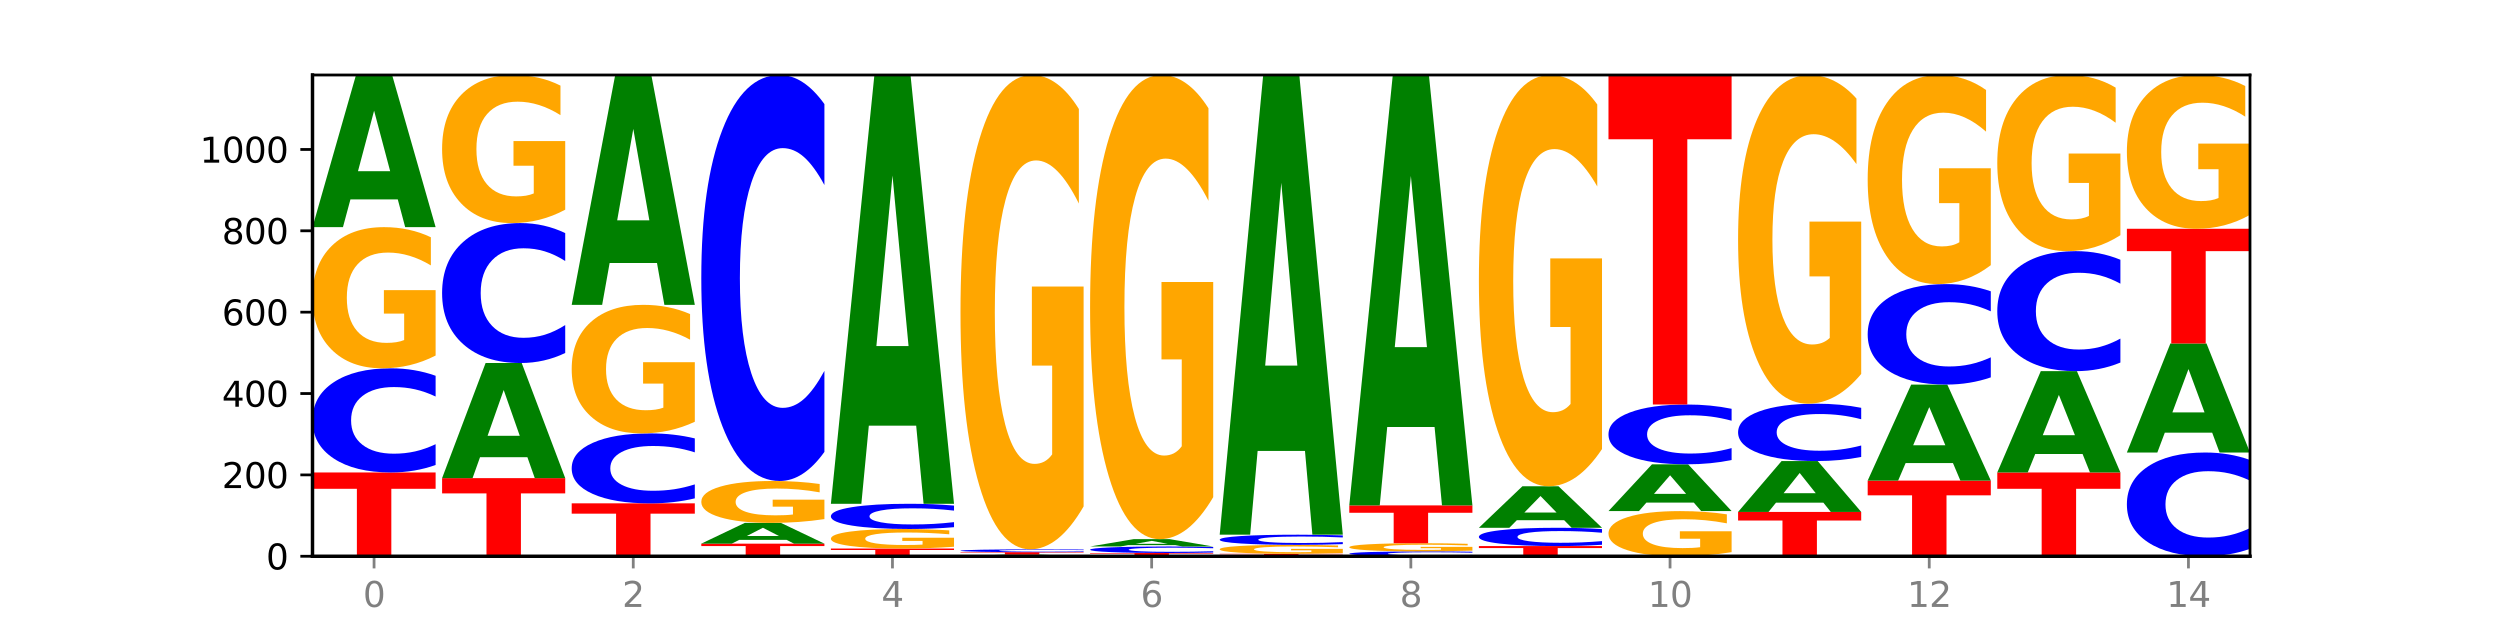 <?xml version="1.0" encoding="utf-8" standalone="no"?>
<!DOCTYPE svg PUBLIC "-//W3C//DTD SVG 1.1//EN"
  "http://www.w3.org/Graphics/SVG/1.1/DTD/svg11.dtd">
<svg xmlns:xlink="http://www.w3.org/1999/xlink" width="720pt" height="180pt" viewBox="0 0 720 180" xmlns="http://www.w3.org/2000/svg" version="1.1">
 <defs>
  <style type="text/css">*{stroke-linejoin: round; stroke-linecap: butt}</style>
 </defs>
 <g id="figure_1">
  <g id="patch_1">
   <path d="M 0 180 
L 720 180 
L 720 0 
L 0 0 
z
" style="fill: #ffffff"/>
  </g>
  <g id="axes_1">
   <g id="patch_2">
    <path d="M 90 160.2 
L 648 160.2 
L 648 21.6 
L 90 21.6 
z
" style="fill: #ffffff"/>
   </g>
   <g id="line2d_1">
    <path d="M 90 160.2 
L 648 160.2 
" clip-path="url(#p0bd10c6185)" style="fill: none; stroke: #000000; stroke-width: 0.5; stroke-linecap: square"/>
   </g>
   <g id="patch_3">
    <path d="M 90 136.065 
L 125.458 136.065 
L 125.458 140.772 
L 112.701 140.772 
L 112.701 160.2 
L 102.781 160.2 
L 102.781 140.772 
L 90 140.772 
L 90 136.065 
z
" clip-path="url(#p0bd10c6185)" style="fill: #ff0000"/>
   </g>
   <g id="patch_4">
    <path d="M 125.458 133.915 
Q 122.492 134.981 119.285 135.52 
Q 116.078 136.065 112.585 136.065 
Q 102.168 136.065 96.084 132.026 
Q 90 127.986 90 121.078 
Q 90 114.145 96.084 110.112 
Q 102.168 106.072 112.585 106.072 
Q 116.078 106.072 119.285 106.617 
Q 122.492 107.156 125.458 108.222 
L 125.458 114.201 
Q 122.465 112.788 119.562 112.131 
Q 116.658 111.475 113.451 111.475 
Q 107.698 111.475 104.401 114.034 
Q 101.114 116.586 101.114 121.078 
Q 101.114 125.551 104.401 128.11 
Q 107.698 130.663 113.451 130.663 
Q 116.658 130.663 119.562 130.006 
Q 122.465 129.343 125.458 127.93 
L 125.458 133.915 
z
" clip-path="url(#p0bd10c6185)" style="fill: #0000ff"/>
   </g>
   <g id="patch_5">
    <path d="M 125.458 102.394 
Q 121.882 104.233 118.036 105.157 
Q 114.19 106.072 110.089 106.072 
Q 100.823 106.072 95.412 100.597 
Q 90 95.121 90 85.758 
Q 90 76.285 95.507 70.851 
Q 101.022 65.418 110.614 65.418 
Q 114.309 65.418 117.694 66.157 
Q 121.088 66.887 124.091 68.332 
L 124.091 76.436 
Q 120.992 74.58 117.925 73.665 
Q 114.857 72.741 111.774 72.741 
Q 106.068 72.741 102.977 76.117 
Q 99.886 79.484 99.886 85.758 
Q 99.886 91.972 102.866 95.365 
Q 105.846 98.749 111.329 98.749 
Q 112.823 98.749 114.102 98.556 
Q 115.382 98.354 116.399 97.935 
L 116.399 90.326 
L 110.558 90.326 
L 110.558 83.549 
L 125.458 83.549 
L 125.458 102.394 
z
" clip-path="url(#p0bd10c6185)" style="fill: #ffa600"/>
   </g>
   <g id="patch_6">
    <path d="M 114.562 57.436 
L 100.925 57.436 
L 98.772 65.418 
L 90 65.418 
L 102.527 21.6 
L 112.931 21.6 
L 125.458 65.418 
L 116.693 65.418 
L 114.562 57.436 
z
M 103.1 49.303 
L 112.365 49.303 
L 107.74 31.874 
L 103.1 49.303 
z
" clip-path="url(#p0bd10c6185)" style="fill: #008000"/>
   </g>
   <g id="patch_7">
    <path d="M 127.324 137.705 
L 162.783 137.705 
L 162.783 142.092 
L 150.026 142.092 
L 150.026 160.2 
L 140.106 160.2 
L 140.106 142.092 
L 127.324 142.092 
L 127.324 137.705 
z
" clip-path="url(#p0bd10c6185)" style="fill: #ff0000"/>
   </g>
   <g id="patch_8">
    <path d="M 151.886 131.665 
L 138.25 131.665 
L 136.097 137.705 
L 127.324 137.705 
L 139.852 104.549 
L 150.255 104.549 
L 162.783 137.705 
L 154.018 137.705 
L 151.886 131.665 
z
M 140.425 125.512 
L 149.69 125.512 
L 145.064 112.323 
L 140.425 125.512 
z
" clip-path="url(#p0bd10c6185)" style="fill: #008000"/>
   </g>
   <g id="patch_9">
    <path d="M 162.783 101.66 
Q 159.817 103.092 156.609 103.816 
Q 153.402 104.549 149.909 104.549 
Q 139.492 104.549 133.408 99.121 
Q 127.324 93.693 127.324 84.41 
Q 127.324 75.094 133.408 69.674 
Q 139.492 64.246 149.909 64.246 
Q 153.402 64.246 156.609 64.979 
Q 159.817 65.703 162.783 67.135 
L 162.783 75.169 
Q 159.79 73.271 156.886 72.388 
Q 153.983 71.506 150.776 71.506 
Q 145.022 71.506 141.726 74.944 
Q 138.438 78.374 138.438 84.41 
Q 138.438 90.421 141.726 93.859 
Q 145.022 97.289 150.776 97.289 
Q 153.983 97.289 156.886 96.407 
Q 159.79 95.516 162.783 93.618 
L 162.783 101.66 
z
" clip-path="url(#p0bd10c6185)" style="fill: #0000ff"/>
   </g>
   <g id="patch_10">
    <path d="M 162.783 60.388 
Q 159.207 62.317 155.36 63.286 
Q 151.514 64.246 147.414 64.246 
Q 138.148 64.246 132.736 58.502 
Q 127.324 52.759 127.324 42.936 
Q 127.324 32.999 132.831 27.3 
Q 138.346 21.6 147.938 21.6 
Q 151.633 21.6 155.019 22.375 
Q 158.412 23.142 161.416 24.657 
L 161.416 33.158 
Q 158.317 31.211 155.249 30.251 
Q 152.182 29.282 149.098 29.282 
Q 143.393 29.282 140.301 32.823 
Q 137.21 36.356 137.21 42.936 
Q 137.21 49.455 140.19 53.014 
Q 143.17 56.564 148.653 56.564 
Q 150.147 56.564 151.427 56.362 
Q 152.706 56.15 153.723 55.71 
L 153.723 47.729 
L 147.883 47.729 
L 147.883 40.619 
L 162.783 40.619 
L 162.783 60.388 
z
" clip-path="url(#p0bd10c6185)" style="fill: #ffa600"/>
   </g>
   <g id="patch_11">
    <path d="M 164.649 144.969 
L 200.107 144.969 
L 200.107 147.94 
L 187.35 147.94 
L 187.35 160.2 
L 177.43 160.2 
L 177.43 147.94 
L 164.649 147.94 
L 164.649 144.969 
z
" clip-path="url(#p0bd10c6185)" style="fill: #ff0000"/>
   </g>
   <g id="patch_12">
    <path d="M 200.107 143.525 
Q 197.141 144.241 193.934 144.603 
Q 190.727 144.969 187.233 144.969 
Q 176.817 144.969 170.733 142.255 
Q 164.649 139.541 164.649 134.9 
Q 164.649 130.242 170.733 127.532 
Q 176.817 124.818 187.233 124.818 
Q 190.727 124.818 193.934 125.184 
Q 197.141 125.546 200.107 126.262 
L 200.107 130.279 
Q 197.114 129.33 194.211 128.889 
Q 191.307 128.448 188.1 128.448 
Q 182.347 128.448 179.05 130.167 
Q 175.762 131.882 175.762 134.9 
Q 175.762 137.905 179.05 139.624 
Q 182.347 141.339 188.1 141.339 
Q 191.307 141.339 194.211 140.898 
Q 197.114 140.453 200.107 139.504 
L 200.107 143.525 
z
" clip-path="url(#p0bd10c6185)" style="fill: #0000ff"/>
   </g>
   <g id="patch_13">
    <path d="M 200.107 121.468 
Q 196.531 123.143 192.685 123.984 
Q 188.839 124.818 184.738 124.818 
Q 175.472 124.818 170.061 119.831 
Q 164.649 114.845 164.649 106.318 
Q 164.649 97.691 170.156 92.743 
Q 175.671 87.795 185.263 87.795 
Q 188.958 87.795 192.343 88.468 
Q 195.736 89.134 198.74 90.449 
L 198.74 97.829 
Q 195.641 96.139 192.574 95.305 
Q 189.506 94.464 186.423 94.464 
Q 180.717 94.464 177.626 97.538 
Q 174.535 100.605 174.535 106.318 
Q 174.535 111.977 177.515 115.067 
Q 180.495 118.149 185.978 118.149 
Q 187.472 118.149 188.751 117.973 
Q 190.031 117.79 191.048 117.407 
L 191.048 110.478 
L 185.207 110.478 
L 185.207 104.307 
L 200.107 104.307 
L 200.107 121.468 
z
" clip-path="url(#p0bd10c6185)" style="fill: #ffa600"/>
   </g>
   <g id="patch_14">
    <path d="M 189.211 75.737 
L 175.574 75.737 
L 173.421 87.795 
L 164.649 87.795 
L 177.176 21.6 
L 187.58 21.6 
L 200.107 87.795 
L 191.342 87.795 
L 189.211 75.737 
z
M 177.749 63.451 
L 187.014 63.451 
L 182.389 37.12 
L 177.749 63.451 
z
" clip-path="url(#p0bd10c6185)" style="fill: #008000"/>
   </g>
   <g id="patch_15">
    <path d="M 201.973 156.568 
L 237.431 156.568 
L 237.431 157.276 
L 224.675 157.276 
L 224.675 160.2 
L 214.755 160.2 
L 214.755 157.276 
L 201.973 157.276 
L 201.973 156.568 
z
" clip-path="url(#p0bd10c6185)" style="fill: #ff0000"/>
   </g>
   <g id="patch_16">
    <path d="M 226.535 155.48 
L 212.899 155.48 
L 210.745 156.568 
L 201.973 156.568 
L 214.501 150.593 
L 224.904 150.593 
L 237.431 156.568 
L 228.667 156.568 
L 226.535 155.48 
z
M 215.073 154.371 
L 224.339 154.371 
L 219.713 151.994 
L 215.073 154.371 
z
" clip-path="url(#p0bd10c6185)" style="fill: #008000"/>
   </g>
   <g id="patch_17">
    <path d="M 237.431 149.501 
Q 233.855 150.047 230.009 150.321 
Q 226.163 150.593 222.063 150.593 
Q 212.797 150.593 207.385 148.968 
Q 201.973 147.342 201.973 144.563 
Q 201.973 141.751 207.48 140.138 
Q 212.995 138.525 222.587 138.525 
Q 226.282 138.525 229.668 138.745 
Q 233.061 138.962 236.065 139.39 
L 236.065 141.796 
Q 232.965 141.245 229.898 140.973 
Q 226.831 140.699 223.747 140.699 
Q 218.041 140.699 214.95 141.701 
Q 211.859 142.701 211.859 144.563 
Q 211.859 146.408 214.839 147.415 
Q 217.819 148.419 223.302 148.419 
Q 224.796 148.419 226.076 148.362 
Q 227.355 148.302 228.372 148.177 
L 228.372 145.919 
L 222.531 145.919 
L 222.531 143.907 
L 237.431 143.907 
L 237.431 149.501 
z
" clip-path="url(#p0bd10c6185)" style="fill: #ffa600"/>
   </g>
   <g id="patch_18">
    <path d="M 237.431 130.144 
Q 234.465 134.299 231.258 136.4 
Q 228.051 138.525 224.558 138.525 
Q 214.141 138.525 208.057 122.778 
Q 201.973 107.03 201.973 80.099 
Q 201.973 53.072 208.057 37.348 
Q 214.141 21.6 224.558 21.6 
Q 228.051 21.6 231.258 23.725 
Q 234.465 25.827 237.431 29.981 
L 237.431 53.289 
Q 234.439 47.782 231.535 45.222 
Q 228.632 42.662 225.424 42.662 
Q 219.671 42.662 216.375 52.637 
Q 213.087 62.588 213.087 80.099 
Q 213.087 97.538 216.375 107.513 
Q 219.671 117.464 225.424 117.464 
Q 228.632 117.464 231.535 114.904 
Q 234.439 112.319 237.431 106.812 
L 237.431 130.144 
z
" clip-path="url(#p0bd10c6185)" style="fill: #0000ff"/>
   </g>
   <g id="patch_19">
    <path d="M 239.298 157.974 
L 274.756 157.974 
L 274.756 158.408 
L 261.999 158.408 
L 261.999 160.2 
L 252.079 160.2 
L 252.079 158.408 
L 239.298 158.408 
L 239.298 157.974 
z
" clip-path="url(#p0bd10c6185)" style="fill: #ff0000"/>
   </g>
   <g id="patch_20">
    <path d="M 274.756 157.465 
Q 271.18 157.72 267.334 157.847 
Q 263.487 157.974 259.387 157.974 
Q 250.121 157.974 244.709 157.217 
Q 239.298 156.459 239.298 155.164 
Q 239.298 153.854 244.805 153.102 
Q 250.32 152.35 259.911 152.35 
Q 263.607 152.35 266.992 152.453 
Q 270.385 152.554 273.389 152.753 
L 273.389 153.874 
Q 270.29 153.618 267.222 153.491 
Q 264.155 153.363 261.072 153.363 
Q 255.366 153.363 252.275 153.83 
Q 249.183 154.296 249.183 155.164 
Q 249.183 156.024 252.163 156.493 
Q 255.143 156.961 260.627 156.961 
Q 262.121 156.961 263.4 156.934 
Q 264.679 156.906 265.697 156.848 
L 265.697 155.796 
L 259.856 155.796 
L 259.856 154.858 
L 274.756 154.858 
L 274.756 157.465 
z
" clip-path="url(#p0bd10c6185)" style="fill: #ffa600"/>
   </g>
   <g id="patch_21">
    <path d="M 274.756 151.83 
Q 271.79 152.088 268.583 152.218 
Q 265.375 152.35 261.882 152.35 
Q 251.465 152.35 245.382 151.372 
Q 239.298 150.394 239.298 148.721 
Q 239.298 147.042 245.382 146.065 
Q 251.465 145.086 261.882 145.086 
Q 265.375 145.086 268.583 145.218 
Q 271.79 145.349 274.756 145.607 
L 274.756 147.055 
Q 271.763 146.713 268.86 146.554 
Q 265.956 146.395 262.749 146.395 
Q 256.995 146.395 253.699 147.015 
Q 250.411 147.633 250.411 148.721 
Q 250.411 149.804 253.699 150.424 
Q 256.995 151.042 262.749 151.042 
Q 265.956 151.042 268.86 150.883 
Q 271.763 150.722 274.756 150.38 
L 274.756 151.83 
z
" clip-path="url(#p0bd10c6185)" style="fill: #0000ff"/>
   </g>
   <g id="patch_22">
    <path d="M 263.86 122.591 
L 250.223 122.591 
L 248.07 145.086 
L 239.298 145.086 
L 251.825 21.6 
L 262.228 21.6 
L 274.756 145.086 
L 265.991 145.086 
L 263.86 122.591 
z
M 252.398 99.672 
L 261.663 99.672 
L 257.038 50.553 
L 252.398 99.672 
z
" clip-path="url(#p0bd10c6185)" style="fill: #008000"/>
   </g>
   <g id="patch_23">
    <path d="M 301.184 160.115 
L 287.547 160.115 
L 285.394 160.2 
L 276.622 160.2 
L 289.15 159.731 
L 299.553 159.731 
L 312.08 160.2 
L 303.315 160.2 
L 301.184 160.115 
z
M 289.722 160.028 
L 298.987 160.028 
L 294.362 159.841 
L 289.722 160.028 
z
" clip-path="url(#p0bd10c6185)" style="fill: #008000"/>
   </g>
   <g id="patch_24">
    <path d="M 276.622 159.028 
L 312.08 159.028 
L 312.08 159.165 
L 299.324 159.165 
L 299.324 159.731 
L 289.404 159.731 
L 289.404 159.165 
L 276.622 159.165 
L 276.622 159.028 
z
" clip-path="url(#p0bd10c6185)" style="fill: #ff0000"/>
   </g>
   <g id="patch_25">
    <path d="M 312.08 158.97 
Q 309.114 158.999 305.907 159.013 
Q 302.7 159.028 299.207 159.028 
Q 288.79 159.028 282.706 158.918 
Q 276.622 158.807 276.622 158.619 
Q 276.622 158.429 282.706 158.319 
Q 288.79 158.208 299.207 158.208 
Q 302.7 158.208 305.907 158.223 
Q 309.114 158.238 312.08 158.267 
L 312.08 158.431 
Q 309.087 158.392 306.184 158.374 
Q 303.28 158.356 300.073 158.356 
Q 294.32 158.356 291.023 158.426 
Q 287.736 158.496 287.736 158.619 
Q 287.736 158.741 291.023 158.811 
Q 294.32 158.881 300.073 158.881 
Q 303.28 158.881 306.184 158.863 
Q 309.087 158.845 312.08 158.806 
L 312.08 158.97 
z
" clip-path="url(#p0bd10c6185)" style="fill: #0000ff"/>
   </g>
   <g id="patch_26">
    <path d="M 312.08 145.848 
Q 308.504 152.028 304.658 155.132 
Q 300.812 158.208 296.711 158.208 
Q 287.445 158.208 282.034 139.809 
Q 276.622 121.411 276.622 89.946 
Q 276.622 58.115 282.129 39.858 
Q 287.644 21.6 297.236 21.6 
Q 300.931 21.6 304.316 24.083 
Q 307.71 26.538 310.713 31.392 
L 310.713 58.623 
Q 307.614 52.387 304.547 49.311 
Q 301.479 46.207 298.396 46.207 
Q 292.69 46.207 289.599 57.551 
Q 286.508 68.867 286.508 89.946 
Q 286.508 110.829 289.488 122.229 
Q 292.468 133.601 297.951 133.601 
Q 299.445 133.601 300.724 132.952 
Q 302.004 132.275 303.021 130.864 
L 303.021 105.298 
L 297.18 105.298 
L 297.18 82.525 
L 312.08 82.525 
L 312.08 145.848 
z
" clip-path="url(#p0bd10c6185)" style="fill: #ffa600"/>
   </g>
   <g id="patch_27">
    <path d="M 313.946 159.263 
L 349.405 159.263 
L 349.405 159.446 
L 336.648 159.446 
L 336.648 160.2 
L 326.728 160.2 
L 326.728 159.446 
L 313.946 159.446 
L 313.946 159.263 
z
" clip-path="url(#p0bd10c6185)" style="fill: #ff0000"/>
   </g>
   <g id="patch_28">
    <path d="M 349.405 159.128 
Q 346.439 159.195 343.231 159.229 
Q 340.024 159.263 336.531 159.263 
Q 326.114 159.263 320.03 159.01 
Q 313.946 158.758 313.946 158.326 
Q 313.946 157.893 320.03 157.641 
Q 326.114 157.388 336.531 157.388 
Q 340.024 157.388 343.231 157.422 
Q 346.439 157.456 349.405 157.523 
L 349.405 157.896 
Q 346.412 157.808 343.508 157.767 
Q 340.605 157.726 337.398 157.726 
Q 331.644 157.726 328.348 157.886 
Q 325.06 158.045 325.06 158.326 
Q 325.06 158.606 328.348 158.766 
Q 331.644 158.925 337.398 158.925 
Q 340.605 158.925 343.508 158.884 
Q 346.412 158.843 349.405 158.754 
L 349.405 159.128 
z
" clip-path="url(#p0bd10c6185)" style="fill: #0000ff"/>
   </g>
   <g id="patch_29">
    <path d="M 338.508 157.004 
L 324.872 157.004 
L 322.719 157.388 
L 313.946 157.388 
L 326.474 155.279 
L 336.877 155.279 
L 349.405 157.388 
L 340.64 157.388 
L 338.508 157.004 
z
M 327.047 156.613 
L 336.312 156.613 
L 331.686 155.774 
L 327.047 156.613 
z
" clip-path="url(#p0bd10c6185)" style="fill: #008000"/>
   </g>
   <g id="patch_30">
    <path d="M 349.405 143.184 
Q 345.829 149.232 341.982 152.269 
Q 338.136 155.279 334.036 155.279 
Q 324.77 155.279 319.358 137.275 
Q 313.946 119.271 313.946 88.481 
Q 313.946 57.332 319.454 39.466 
Q 324.969 21.6 334.56 21.6 
Q 338.255 21.6 341.641 24.03 
Q 345.034 26.432 348.038 31.182 
L 348.038 57.83 
Q 344.939 51.727 341.871 48.717 
Q 338.804 45.679 335.72 45.679 
Q 330.015 45.679 326.923 56.78 
Q 323.832 67.853 323.832 88.481 
Q 323.832 108.915 326.812 120.071 
Q 329.792 131.2 335.275 131.2 
Q 336.769 131.2 338.049 130.565 
Q 339.328 129.902 340.345 128.521 
L 340.345 103.503 
L 334.505 103.503 
L 334.505 81.219 
L 349.405 81.219 
L 349.405 143.184 
z
" clip-path="url(#p0bd10c6185)" style="fill: #ffa600"/>
   </g>
   <g id="patch_31">
    <path d="M 351.271 159.497 
L 386.729 159.497 
L 386.729 159.634 
L 373.972 159.634 
L 373.972 160.2 
L 364.052 160.2 
L 364.052 159.634 
L 351.271 159.634 
L 351.271 159.497 
z
" clip-path="url(#p0bd10c6185)" style="fill: #ff0000"/>
   </g>
   <g id="patch_32">
    <path d="M 386.729 159.264 
Q 383.153 159.38 379.307 159.439 
Q 375.461 159.497 371.36 159.497 
Q 362.094 159.497 356.683 159.15 
Q 351.271 158.803 351.271 158.209 
Q 351.271 157.608 356.778 157.264 
Q 362.293 156.92 371.885 156.92 
Q 375.58 156.92 378.965 156.966 
Q 382.358 157.013 385.362 157.104 
L 385.362 157.618 
Q 382.263 157.5 379.196 157.442 
Q 376.128 157.384 373.045 157.384 
Q 367.339 157.384 364.248 157.598 
Q 361.157 157.811 361.157 158.209 
Q 361.157 158.603 364.137 158.818 
Q 367.117 159.033 372.6 159.033 
Q 374.094 159.033 375.373 159.021 
Q 376.653 159.008 377.67 158.981 
L 377.67 158.499 
L 371.829 158.499 
L 371.829 158.069 
L 386.729 158.069 
L 386.729 159.264 
z
" clip-path="url(#p0bd10c6185)" style="fill: #ffa600"/>
   </g>
   <g id="patch_33">
    <path d="M 386.729 156.71 
Q 383.763 156.814 380.556 156.866 
Q 377.349 156.92 373.856 156.92 
Q 363.439 156.92 357.355 156.525 
Q 351.271 156.131 351.271 155.456 
Q 351.271 154.779 357.355 154.385 
Q 363.439 153.991 373.856 153.991 
Q 377.349 153.991 380.556 154.044 
Q 383.763 154.096 386.729 154.2 
L 386.729 154.784 
Q 383.736 154.646 380.833 154.582 
Q 377.929 154.518 374.722 154.518 
Q 368.969 154.518 365.672 154.768 
Q 362.385 155.017 362.385 155.456 
Q 362.385 155.893 365.672 156.143 
Q 368.969 156.392 374.722 156.392 
Q 377.929 156.392 380.833 156.328 
Q 383.736 156.263 386.729 156.125 
L 386.729 156.71 
z
" clip-path="url(#p0bd10c6185)" style="fill: #0000ff"/>
   </g>
   <g id="patch_34">
    <path d="M 375.833 129.873 
L 362.196 129.873 
L 360.043 153.991 
L 351.271 153.991 
L 363.798 21.6 
L 374.202 21.6 
L 386.729 153.991 
L 377.964 153.991 
L 375.833 129.873 
z
M 364.371 105.302 
L 373.636 105.302 
L 369.011 52.641 
L 364.371 105.302 
z
" clip-path="url(#p0bd10c6185)" style="fill: #008000"/>
   </g>
   <g id="patch_35">
    <path d="M 424.054 160.099 
Q 421.087 160.149 417.88 160.174 
Q 414.673 160.2 411.18 160.2 
Q 400.763 160.2 394.679 160.011 
Q 388.595 159.821 388.595 159.497 
Q 388.595 159.172 394.679 158.983 
Q 400.763 158.794 411.18 158.794 
Q 414.673 158.794 417.88 158.82 
Q 421.087 158.845 424.054 158.895 
L 424.054 159.175 
Q 421.061 159.109 418.157 159.078 
Q 415.254 159.047 412.047 159.047 
Q 406.293 159.047 402.997 159.167 
Q 399.709 159.287 399.709 159.497 
Q 399.709 159.707 402.997 159.827 
Q 406.293 159.947 412.047 159.947 
Q 415.254 159.947 418.157 159.916 
Q 421.061 159.885 424.054 159.819 
L 424.054 160.099 
z
" clip-path="url(#p0bd10c6185)" style="fill: #0000ff"/>
   </g>
   <g id="patch_36">
    <path d="M 424.054 158.582 
Q 420.477 158.688 416.631 158.741 
Q 412.785 158.794 408.685 158.794 
Q 399.419 158.794 394.007 158.478 
Q 388.595 158.163 388.595 157.623 
Q 388.595 157.077 394.102 156.764 
Q 399.617 156.451 409.209 156.451 
Q 412.904 156.451 416.29 156.493 
Q 419.683 156.536 422.687 156.619 
L 422.687 157.086 
Q 419.587 156.979 416.52 156.926 
Q 413.453 156.873 410.369 156.873 
Q 404.664 156.873 401.572 157.068 
Q 398.481 157.262 398.481 157.623 
Q 398.481 157.981 401.461 158.177 
Q 404.441 158.372 409.924 158.372 
Q 411.418 158.372 412.698 158.361 
Q 413.977 158.349 414.994 158.325 
L 414.994 157.887 
L 409.153 157.887 
L 409.153 157.496 
L 424.054 157.496 
L 424.054 158.582 
z
" clip-path="url(#p0bd10c6185)" style="fill: #ffa600"/>
   </g>
   <g id="patch_37">
    <path d="M 388.595 145.555 
L 424.054 145.555 
L 424.054 147.68 
L 411.297 147.68 
L 411.297 156.451 
L 401.377 156.451 
L 401.377 147.68 
L 388.595 147.68 
L 388.595 145.555 
z
" clip-path="url(#p0bd10c6185)" style="fill: #ff0000"/>
   </g>
   <g id="patch_38">
    <path d="M 413.157 122.974 
L 399.521 122.974 
L 397.367 145.555 
L 388.595 145.555 
L 401.123 21.6 
L 411.526 21.6 
L 424.054 145.555 
L 415.289 145.555 
L 413.157 122.974 
z
M 401.695 99.968 
L 410.961 99.968 
L 406.335 50.663 
L 401.695 99.968 
z
" clip-path="url(#p0bd10c6185)" style="fill: #008000"/>
   </g>
   <g id="patch_39">
    <path d="M 425.92 157.271 
L 461.378 157.271 
L 461.378 157.842 
L 448.621 157.842 
L 448.621 160.2 
L 438.701 160.2 
L 438.701 157.842 
L 425.92 157.842 
L 425.92 157.271 
z
" clip-path="url(#p0bd10c6185)" style="fill: #ff0000"/>
   </g>
   <g id="patch_40">
    <path d="M 461.378 156.893 
Q 458.412 157.08 455.205 157.175 
Q 451.997 157.271 448.504 157.271 
Q 438.088 157.271 432.004 156.561 
Q 425.92 155.851 425.92 154.637 
Q 425.92 153.418 432.004 152.709 
Q 438.088 151.999 448.504 151.999 
Q 451.997 151.999 455.205 152.095 
Q 458.412 152.189 461.378 152.377 
L 461.378 153.428 
Q 458.385 153.179 455.482 153.064 
Q 452.578 152.948 449.371 152.948 
Q 443.618 152.948 440.321 153.398 
Q 437.033 153.847 437.033 154.637 
Q 437.033 155.423 440.321 155.873 
Q 443.618 156.321 449.371 156.321 
Q 452.578 156.321 455.482 156.206 
Q 458.385 156.089 461.378 155.841 
L 461.378 156.893 
z
" clip-path="url(#p0bd10c6185)" style="fill: #0000ff"/>
   </g>
   <g id="patch_41">
    <path d="M 450.482 149.822 
L 436.845 149.822 
L 434.692 151.999 
L 425.92 151.999 
L 438.447 140.049 
L 448.85 140.049 
L 461.378 151.999 
L 452.613 151.999 
L 450.482 149.822 
z
M 439.02 147.604 
L 448.285 147.604 
L 443.66 142.85 
L 439.02 147.604 
z
" clip-path="url(#p0bd10c6185)" style="fill: #008000"/>
   </g>
   <g id="patch_42">
    <path d="M 461.378 129.332 
Q 457.802 134.69 453.956 137.382 
Q 450.11 140.049 446.009 140.049 
Q 436.743 140.049 431.331 124.096 
Q 425.92 108.143 425.92 80.861 
Q 425.92 53.261 431.427 37.431 
Q 436.942 21.6 446.533 21.6 
Q 450.229 21.6 453.614 23.753 
Q 457.007 25.882 460.011 30.09 
L 460.011 53.702 
Q 456.912 48.294 453.844 45.627 
Q 450.777 42.936 447.694 42.936 
Q 441.988 42.936 438.897 52.772 
Q 435.805 62.584 435.805 80.861 
Q 435.805 98.967 438.785 108.852 
Q 441.765 118.713 447.249 118.713 
Q 448.743 118.713 450.022 118.15 
Q 451.302 117.563 452.319 116.339 
L 452.319 94.171 
L 446.478 94.171 
L 446.478 74.426 
L 461.378 74.426 
L 461.378 129.332 
z
" clip-path="url(#p0bd10c6185)" style="fill: #ffa600"/>
   </g>
   <g id="patch_43">
    <path d="M 498.702 159.023 
Q 495.126 159.612 491.28 159.907 
Q 487.434 160.2 483.333 160.2 
Q 474.068 160.2 468.656 158.448 
Q 463.244 156.697 463.244 153.702 
Q 463.244 150.671 468.751 148.933 
Q 474.266 147.195 483.858 147.195 
Q 487.553 147.195 490.938 147.432 
Q 494.332 147.665 497.336 148.127 
L 497.336 150.72 
Q 494.236 150.126 491.169 149.833 
Q 488.101 149.538 485.018 149.538 
Q 479.312 149.538 476.221 150.618 
Q 473.13 151.695 473.13 153.702 
Q 473.13 155.69 476.11 156.775 
Q 479.09 157.857 484.573 157.857 
Q 486.067 157.857 487.347 157.796 
Q 488.626 157.731 489.643 157.597 
L 489.643 155.163 
L 483.802 155.163 
L 483.802 152.995 
L 498.702 152.995 
L 498.702 159.023 
z
" clip-path="url(#p0bd10c6185)" style="fill: #ffa600"/>
   </g>
   <g id="patch_44">
    <path d="M 487.806 144.741 
L 474.169 144.741 
L 472.016 147.195 
L 463.244 147.195 
L 475.772 133.722 
L 486.175 133.722 
L 498.702 147.195 
L 489.937 147.195 
L 487.806 144.741 
z
M 476.344 142.24 
L 485.609 142.24 
L 480.984 136.881 
L 476.344 142.24 
z
" clip-path="url(#p0bd10c6185)" style="fill: #008000"/>
   </g>
   <g id="patch_45">
    <path d="M 498.702 132.487 
Q 495.736 133.099 492.529 133.409 
Q 489.322 133.722 485.829 133.722 
Q 475.412 133.722 469.328 131.402 
Q 463.244 129.083 463.244 125.116 
Q 463.244 121.135 469.328 118.819 
Q 475.412 116.499 485.829 116.499 
Q 489.322 116.499 492.529 116.812 
Q 495.736 117.122 498.702 117.734 
L 498.702 121.167 
Q 495.71 120.356 492.806 119.979 
Q 489.903 119.602 486.695 119.602 
Q 480.942 119.602 477.645 121.071 
Q 474.358 122.537 474.358 125.116 
Q 474.358 127.685 477.645 129.154 
Q 480.942 130.62 486.695 130.62 
Q 489.903 130.62 492.806 130.243 
Q 495.71 129.862 498.702 129.051 
L 498.702 132.487 
z
" clip-path="url(#p0bd10c6185)" style="fill: #0000ff"/>
   </g>
   <g id="patch_46">
    <path d="M 463.244 21.6 
L 498.702 21.6 
L 498.702 40.108 
L 485.946 40.108 
L 485.946 116.499 
L 476.026 116.499 
L 476.026 40.108 
L 463.244 40.108 
L 463.244 21.6 
z
" clip-path="url(#p0bd10c6185)" style="fill: #ff0000"/>
   </g>
   <g id="patch_47">
    <path d="M 500.569 147.43 
L 536.027 147.43 
L 536.027 149.92 
L 523.27 149.92 
L 523.27 160.2 
L 513.35 160.2 
L 513.35 149.92 
L 500.569 149.92 
L 500.569 147.43 
z
" clip-path="url(#p0bd10c6185)" style="fill: #ff0000"/>
   </g>
   <g id="patch_48">
    <path d="M 525.13 144.762 
L 511.494 144.762 
L 509.341 147.43 
L 500.569 147.43 
L 513.096 132.785 
L 523.499 132.785 
L 536.027 147.43 
L 527.262 147.43 
L 525.13 144.762 
z
M 513.669 142.044 
L 522.934 142.044 
L 518.309 136.218 
L 513.669 142.044 
z
" clip-path="url(#p0bd10c6185)" style="fill: #008000"/>
   </g>
   <g id="patch_49">
    <path d="M 536.027 131.601 
Q 533.061 132.187 529.854 132.484 
Q 526.646 132.785 523.153 132.785 
Q 512.736 132.785 506.652 130.56 
Q 500.569 128.335 500.569 124.53 
Q 500.569 120.711 506.652 118.49 
Q 512.736 116.265 523.153 116.265 
Q 526.646 116.265 529.854 116.565 
Q 533.061 116.862 536.027 117.449 
L 536.027 120.742 
Q 533.034 119.964 530.13 119.602 
Q 527.227 119.241 524.02 119.241 
Q 518.266 119.241 514.97 120.65 
Q 511.682 122.056 511.682 124.53 
Q 511.682 126.994 514.97 128.403 
Q 518.266 129.809 524.02 129.809 
Q 527.227 129.809 530.13 129.447 
Q 533.034 129.082 536.027 128.304 
L 536.027 131.601 
z
" clip-path="url(#p0bd10c6185)" style="fill: #0000ff"/>
   </g>
   <g id="patch_50">
    <path d="M 536.027 107.7 
Q 532.451 111.983 528.605 114.134 
Q 524.758 116.265 520.658 116.265 
Q 511.392 116.265 505.98 103.515 
Q 500.569 90.766 500.569 68.962 
Q 500.569 46.904 506.076 34.252 
Q 511.591 21.6 521.182 21.6 
Q 524.878 21.6 528.263 23.321 
Q 531.656 25.022 534.66 28.386 
L 534.66 47.256 
Q 531.561 42.934 528.493 40.803 
Q 525.426 38.652 522.343 38.652 
Q 516.637 38.652 513.546 46.513 
Q 510.454 54.354 510.454 68.962 
Q 510.454 83.432 513.434 91.333 
Q 516.414 99.213 521.898 99.213 
Q 523.391 99.213 524.671 98.763 
Q 525.95 98.294 526.968 97.316 
L 526.968 79.6 
L 521.127 79.6 
L 521.127 63.819 
L 536.027 63.819 
L 536.027 107.7 
z
" clip-path="url(#p0bd10c6185)" style="fill: #ffa600"/>
   </g>
   <g id="patch_51">
    <path d="M 537.893 138.408 
L 573.351 138.408 
L 573.351 142.658 
L 560.594 142.658 
L 560.594 160.2 
L 550.674 160.2 
L 550.674 142.658 
L 537.893 142.658 
L 537.893 138.408 
z
" clip-path="url(#p0bd10c6185)" style="fill: #ff0000"/>
   </g>
   <g id="patch_52">
    <path d="M 562.455 133.371 
L 548.818 133.371 
L 546.665 138.408 
L 537.893 138.408 
L 550.42 110.759 
L 560.824 110.759 
L 573.351 138.408 
L 564.586 138.408 
L 562.455 133.371 
z
M 550.993 128.24 
L 560.258 128.24 
L 555.633 117.241 
L 550.993 128.24 
z
" clip-path="url(#p0bd10c6185)" style="fill: #008000"/>
   </g>
   <g id="patch_53">
    <path d="M 573.351 108.684 
Q 570.385 109.712 567.178 110.233 
Q 563.971 110.759 560.478 110.759 
Q 550.061 110.759 543.977 106.861 
Q 537.893 102.964 537.893 96.298 
Q 537.893 89.609 543.977 85.718 
Q 550.061 81.82 560.478 81.82 
Q 563.971 81.82 567.178 82.346 
Q 570.385 82.866 573.351 83.894 
L 573.351 89.663 
Q 570.358 88.3 567.455 87.666 
Q 564.551 87.033 561.344 87.033 
Q 555.591 87.033 552.294 89.502 
Q 549.007 91.964 549.007 96.298 
Q 549.007 100.614 552.294 103.083 
Q 555.591 105.546 561.344 105.546 
Q 564.551 105.546 567.455 104.912 
Q 570.358 104.273 573.351 102.91 
L 573.351 108.684 
z
" clip-path="url(#p0bd10c6185)" style="fill: #0000ff"/>
   </g>
   <g id="patch_54">
    <path d="M 573.351 76.372 
Q 569.775 79.096 565.929 80.464 
Q 562.083 81.82 557.982 81.82 
Q 548.716 81.82 543.305 73.709 
Q 537.893 65.599 537.893 51.729 
Q 537.893 37.697 543.4 29.648 
Q 548.915 21.6 558.507 21.6 
Q 562.202 21.6 565.587 22.695 
Q 568.98 23.777 571.984 25.917 
L 571.984 37.921 
Q 568.885 35.172 565.818 33.816 
Q 562.75 32.447 559.667 32.447 
Q 553.961 32.447 550.87 37.448 
Q 547.779 42.436 547.779 51.729 
Q 547.779 60.934 550.759 65.96 
Q 553.739 70.973 559.222 70.973 
Q 560.716 70.973 561.995 70.687 
Q 563.275 70.388 564.292 69.766 
L 564.292 58.496 
L 558.451 58.496 
L 558.451 48.457 
L 573.351 48.457 
L 573.351 76.372 
z
" clip-path="url(#p0bd10c6185)" style="fill: #ffa600"/>
   </g>
   <g id="patch_55">
    <path d="M 575.217 136.065 
L 610.676 136.065 
L 610.676 140.772 
L 597.919 140.772 
L 597.919 160.2 
L 587.999 160.2 
L 587.999 140.772 
L 575.217 140.772 
L 575.217 136.065 
z
" clip-path="url(#p0bd10c6185)" style="fill: #ff0000"/>
   </g>
   <g id="patch_56">
    <path d="M 599.779 130.751 
L 586.143 130.751 
L 583.99 136.065 
L 575.217 136.065 
L 587.745 106.892 
L 598.148 106.892 
L 610.676 136.065 
L 601.911 136.065 
L 599.779 130.751 
z
M 588.318 125.336 
L 597.583 125.336 
L 592.957 113.732 
L 588.318 125.336 
z
" clip-path="url(#p0bd10c6185)" style="fill: #008000"/>
   </g>
   <g id="patch_57">
    <path d="M 610.676 104.415 
Q 607.71 105.643 604.502 106.264 
Q 601.295 106.892 597.802 106.892 
Q 587.385 106.892 581.301 102.237 
Q 575.217 97.582 575.217 89.622 
Q 575.217 81.633 581.301 76.985 
Q 587.385 72.33 597.802 72.33 
Q 601.295 72.33 604.502 72.958 
Q 607.71 73.58 610.676 74.808 
L 610.676 81.697 
Q 607.683 80.069 604.779 79.313 
Q 601.876 78.556 598.669 78.556 
Q 592.915 78.556 589.619 81.504 
Q 586.331 84.446 586.331 89.622 
Q 586.331 94.777 589.619 97.725 
Q 592.915 100.667 598.669 100.667 
Q 601.876 100.667 604.779 99.91 
Q 607.683 99.146 610.676 97.518 
L 610.676 104.415 
z
" clip-path="url(#p0bd10c6185)" style="fill: #0000ff"/>
   </g>
   <g id="patch_58">
    <path d="M 610.676 67.74 
Q 607.1 70.035 603.253 71.188 
Q 599.407 72.33 595.307 72.33 
Q 586.041 72.33 580.629 65.498 
Q 575.217 58.665 575.217 46.981 
Q 575.217 35.16 580.724 28.38 
Q 586.239 21.6 595.831 21.6 
Q 599.526 21.6 602.912 22.522 
Q 606.305 23.434 609.309 25.236 
L 609.309 35.349 
Q 606.21 33.033 603.142 31.891 
Q 600.075 30.738 596.991 30.738 
Q 591.286 30.738 588.194 34.951 
Q 585.103 39.153 585.103 46.981 
Q 585.103 54.735 588.083 58.969 
Q 591.063 63.192 596.546 63.192 
Q 598.04 63.192 599.32 62.951 
Q 600.599 62.7 601.616 62.176 
L 601.616 52.682 
L 595.776 52.682 
L 595.776 44.225 
L 610.676 44.225 
L 610.676 67.74 
z
" clip-path="url(#p0bd10c6185)" style="fill: #ffa600"/>
   </g>
   <g id="patch_59">
    <path d="M 648 158.059 
Q 645.034 159.12 641.827 159.657 
Q 638.62 160.2 635.126 160.2 
Q 624.71 160.2 618.626 156.176 
Q 612.542 152.152 612.542 145.271 
Q 612.542 138.366 618.626 134.348 
Q 624.71 130.324 635.126 130.324 
Q 638.62 130.324 641.827 130.867 
Q 645.034 131.404 648 132.466 
L 648 138.421 
Q 645.007 137.014 642.104 136.36 
Q 639.2 135.706 635.993 135.706 
Q 630.24 135.706 626.943 138.255 
Q 623.655 140.797 623.655 145.271 
Q 623.655 149.727 626.943 152.276 
Q 630.24 154.819 635.993 154.819 
Q 639.2 154.819 642.104 154.164 
Q 645.007 153.504 648 152.097 
L 648 158.059 
z
" clip-path="url(#p0bd10c6185)" style="fill: #0000ff"/>
   </g>
   <g id="patch_60">
    <path d="M 637.104 124.604 
L 623.467 124.604 
L 621.314 130.324 
L 612.542 130.324 
L 625.069 98.925 
L 635.473 98.925 
L 648 130.324 
L 639.235 130.324 
L 637.104 124.604 
z
M 625.642 118.777 
L 634.907 118.777 
L 630.282 106.287 
L 625.642 118.777 
z
" clip-path="url(#p0bd10c6185)" style="fill: #008000"/>
   </g>
   <g id="patch_61">
    <path d="M 612.542 65.886 
L 648 65.886 
L 648 72.33 
L 635.243 72.33 
L 635.243 98.925 
L 625.323 98.925 
L 625.323 72.33 
L 612.542 72.33 
L 612.542 65.886 
z
" clip-path="url(#p0bd10c6185)" style="fill: #ff0000"/>
   </g>
   <g id="patch_62">
    <path d="M 648 61.879 
Q 644.424 63.883 640.578 64.889 
Q 636.732 65.886 632.631 65.886 
Q 623.365 65.886 617.954 59.922 
Q 612.542 53.957 612.542 43.757 
Q 612.542 33.438 618.049 27.519 
Q 623.564 21.6 633.156 21.6 
Q 636.851 21.6 640.236 22.405 
Q 643.629 23.201 646.633 24.774 
L 646.633 33.602 
Q 643.534 31.581 640.467 30.584 
Q 637.399 29.577 634.316 29.577 
Q 628.61 29.577 625.519 33.255 
Q 622.428 36.923 622.428 43.757 
Q 622.428 50.527 625.408 54.222 
Q 628.388 57.909 633.871 57.909 
Q 635.365 57.909 636.644 57.699 
Q 637.924 57.479 638.941 57.022 
L 638.941 48.734 
L 633.1 48.734 
L 633.1 41.351 
L 648 41.351 
L 648 61.879 
z
" clip-path="url(#p0bd10c6185)" style="fill: #ffa600"/>
   </g>
   <g id="matplotlib.axis_1">
    <g id="xtick_1">
     <g id="line2d_2">
      <defs>
       <path id="m43a0db8c35" d="M 0 0 
L 0 3.5 
" style="stroke: #808080; stroke-width: 0.8"/>
      </defs>
      <g>
       <use xlink:href="#m43a0db8c35" x="107.729" y="160.2" style="fill: #808080; stroke: #808080; stroke-width: 0.8"/>
      </g>
     </g>
     <g id="text_1">
      <!-- 0 -->
      <g style="fill: #808080" transform="translate(104.548 174.798) scale(0.1 -0.1)">
       <defs>
        <path id="DejaVuSans-30" d="M 2034 4250 
Q 1547 4250 1301 3770 
Q 1056 3291 1056 2328 
Q 1056 1369 1301 889 
Q 1547 409 2034 409 
Q 2525 409 2770 889 
Q 3016 1369 3016 2328 
Q 3016 3291 2770 3770 
Q 2525 4250 2034 4250 
z
M 2034 4750 
Q 2819 4750 3233 4129 
Q 3647 3509 3647 2328 
Q 3647 1150 3233 529 
Q 2819 -91 2034 -91 
Q 1250 -91 836 529 
Q 422 1150 422 2328 
Q 422 3509 836 4129 
Q 1250 4750 2034 4750 
z
" transform="scale(0.016)"/>
       </defs>
       <use xlink:href="#DejaVuSans-30"/>
      </g>
     </g>
    </g>
    <g id="xtick_2">
     <g id="line2d_3">
      <g>
       <use xlink:href="#m43a0db8c35" x="182.378" y="160.2" style="fill: #808080; stroke: #808080; stroke-width: 0.8"/>
      </g>
     </g>
     <g id="text_2">
      <!-- 2 -->
      <g style="fill: #808080" transform="translate(179.197 174.798) scale(0.1 -0.1)">
       <defs>
        <path id="DejaVuSans-32" d="M 1228 531 
L 3431 531 
L 3431 0 
L 469 0 
L 469 531 
Q 828 903 1448 1529 
Q 2069 2156 2228 2338 
Q 2531 2678 2651 2914 
Q 2772 3150 2772 3378 
Q 2772 3750 2511 3984 
Q 2250 4219 1831 4219 
Q 1534 4219 1204 4116 
Q 875 4013 500 3803 
L 500 4441 
Q 881 4594 1212 4672 
Q 1544 4750 1819 4750 
Q 2544 4750 2975 4387 
Q 3406 4025 3406 3419 
Q 3406 3131 3298 2873 
Q 3191 2616 2906 2266 
Q 2828 2175 2409 1742 
Q 1991 1309 1228 531 
z
" transform="scale(0.016)"/>
       </defs>
       <use xlink:href="#DejaVuSans-32"/>
      </g>
     </g>
    </g>
    <g id="xtick_3">
     <g id="line2d_4">
      <g>
       <use xlink:href="#m43a0db8c35" x="257.027" y="160.2" style="fill: #808080; stroke: #808080; stroke-width: 0.8"/>
      </g>
     </g>
     <g id="text_3">
      <!-- 4 -->
      <g style="fill: #808080" transform="translate(253.846 174.798) scale(0.1 -0.1)">
       <defs>
        <path id="DejaVuSans-34" d="M 2419 4116 
L 825 1625 
L 2419 1625 
L 2419 4116 
z
M 2253 4666 
L 3047 4666 
L 3047 1625 
L 3713 1625 
L 3713 1100 
L 3047 1100 
L 3047 0 
L 2419 0 
L 2419 1100 
L 313 1100 
L 313 1709 
L 2253 4666 
z
" transform="scale(0.016)"/>
       </defs>
       <use xlink:href="#DejaVuSans-34"/>
      </g>
     </g>
    </g>
    <g id="xtick_4">
     <g id="line2d_5">
      <g>
       <use xlink:href="#m43a0db8c35" x="331.676" y="160.2" style="fill: #808080; stroke: #808080; stroke-width: 0.8"/>
      </g>
     </g>
     <g id="text_4">
      <!-- 6 -->
      <g style="fill: #808080" transform="translate(328.494 174.798) scale(0.1 -0.1)">
       <defs>
        <path id="DejaVuSans-36" d="M 2113 2584 
Q 1688 2584 1439 2293 
Q 1191 2003 1191 1497 
Q 1191 994 1439 701 
Q 1688 409 2113 409 
Q 2538 409 2786 701 
Q 3034 994 3034 1497 
Q 3034 2003 2786 2293 
Q 2538 2584 2113 2584 
z
M 3366 4563 
L 3366 3988 
Q 3128 4100 2886 4159 
Q 2644 4219 2406 4219 
Q 1781 4219 1451 3797 
Q 1122 3375 1075 2522 
Q 1259 2794 1537 2939 
Q 1816 3084 2150 3084 
Q 2853 3084 3261 2657 
Q 3669 2231 3669 1497 
Q 3669 778 3244 343 
Q 2819 -91 2113 -91 
Q 1303 -91 875 529 
Q 447 1150 447 2328 
Q 447 3434 972 4092 
Q 1497 4750 2381 4750 
Q 2619 4750 2861 4703 
Q 3103 4656 3366 4563 
z
" transform="scale(0.016)"/>
       </defs>
       <use xlink:href="#DejaVuSans-36"/>
      </g>
     </g>
    </g>
    <g id="xtick_5">
     <g id="line2d_6">
      <g>
       <use xlink:href="#m43a0db8c35" x="406.324" y="160.2" style="fill: #808080; stroke: #808080; stroke-width: 0.8"/>
      </g>
     </g>
     <g id="text_5">
      <!-- 8 -->
      <g style="fill: #808080" transform="translate(403.143 174.798) scale(0.1 -0.1)">
       <defs>
        <path id="DejaVuSans-38" d="M 2034 2216 
Q 1584 2216 1326 1975 
Q 1069 1734 1069 1313 
Q 1069 891 1326 650 
Q 1584 409 2034 409 
Q 2484 409 2743 651 
Q 3003 894 3003 1313 
Q 3003 1734 2745 1975 
Q 2488 2216 2034 2216 
z
M 1403 2484 
Q 997 2584 770 2862 
Q 544 3141 544 3541 
Q 544 4100 942 4425 
Q 1341 4750 2034 4750 
Q 2731 4750 3128 4425 
Q 3525 4100 3525 3541 
Q 3525 3141 3298 2862 
Q 3072 2584 2669 2484 
Q 3125 2378 3379 2068 
Q 3634 1759 3634 1313 
Q 3634 634 3220 271 
Q 2806 -91 2034 -91 
Q 1263 -91 848 271 
Q 434 634 434 1313 
Q 434 1759 690 2068 
Q 947 2378 1403 2484 
z
M 1172 3481 
Q 1172 3119 1398 2916 
Q 1625 2713 2034 2713 
Q 2441 2713 2670 2916 
Q 2900 3119 2900 3481 
Q 2900 3844 2670 4047 
Q 2441 4250 2034 4250 
Q 1625 4250 1398 4047 
Q 1172 3844 1172 3481 
z
" transform="scale(0.016)"/>
       </defs>
       <use xlink:href="#DejaVuSans-38"/>
      </g>
     </g>
    </g>
    <g id="xtick_6">
     <g id="line2d_7">
      <g>
       <use xlink:href="#m43a0db8c35" x="480.973" y="160.2" style="fill: #808080; stroke: #808080; stroke-width: 0.8"/>
      </g>
     </g>
     <g id="text_6">
      <!-- 10 -->
      <g style="fill: #808080" transform="translate(474.611 174.798) scale(0.1 -0.1)">
       <defs>
        <path id="DejaVuSans-31" d="M 794 531 
L 1825 531 
L 1825 4091 
L 703 3866 
L 703 4441 
L 1819 4666 
L 2450 4666 
L 2450 531 
L 3481 531 
L 3481 0 
L 794 0 
L 794 531 
z
" transform="scale(0.016)"/>
       </defs>
       <use xlink:href="#DejaVuSans-31"/>
       <use xlink:href="#DejaVuSans-30" x="63.623"/>
      </g>
     </g>
    </g>
    <g id="xtick_7">
     <g id="line2d_8">
      <g>
       <use xlink:href="#m43a0db8c35" x="555.622" y="160.2" style="fill: #808080; stroke: #808080; stroke-width: 0.8"/>
      </g>
     </g>
     <g id="text_7">
      <!-- 12 -->
      <g style="fill: #808080" transform="translate(549.26 174.798) scale(0.1 -0.1)">
       <use xlink:href="#DejaVuSans-31"/>
       <use xlink:href="#DejaVuSans-32" x="63.623"/>
      </g>
     </g>
    </g>
    <g id="xtick_8">
     <g id="line2d_9">
      <g>
       <use xlink:href="#m43a0db8c35" x="630.271" y="160.2" style="fill: #808080; stroke: #808080; stroke-width: 0.8"/>
      </g>
     </g>
     <g id="text_8">
      <!-- 14 -->
      <g style="fill: #808080" transform="translate(623.908 174.798) scale(0.1 -0.1)">
       <use xlink:href="#DejaVuSans-31"/>
       <use xlink:href="#DejaVuSans-34" x="63.623"/>
      </g>
     </g>
    </g>
   </g>
   <g id="matplotlib.axis_2">
    <g id="ytick_1">
     <g id="line2d_10">
      <defs>
       <path id="mbfa727cf10" d="M 0 0 
L -3.5 0 
" style="stroke: #000000; stroke-width: 0.8"/>
      </defs>
      <g>
       <use xlink:href="#mbfa727cf10" x="90" y="160.2" style="stroke: #000000; stroke-width: 0.8"/>
      </g>
     </g>
     <g id="text_9">
      <!-- 0 -->
      <g transform="translate(76.638 163.999) scale(0.1 -0.1)">
       <use xlink:href="#DejaVuSans-30"/>
      </g>
     </g>
    </g>
    <g id="ytick_2">
     <g id="line2d_11">
      <g>
       <use xlink:href="#mbfa727cf10" x="90" y="136.768" style="stroke: #000000; stroke-width: 0.8"/>
      </g>
     </g>
     <g id="text_10">
      <!-- 200 -->
      <g transform="translate(63.913 140.567) scale(0.1 -0.1)">
       <use xlink:href="#DejaVuSans-32"/>
       <use xlink:href="#DejaVuSans-30" x="63.623"/>
       <use xlink:href="#DejaVuSans-30" x="127.246"/>
      </g>
     </g>
    </g>
    <g id="ytick_3">
     <g id="line2d_12">
      <g>
       <use xlink:href="#mbfa727cf10" x="90" y="113.336" style="stroke: #000000; stroke-width: 0.8"/>
      </g>
     </g>
     <g id="text_11">
      <!-- 400 -->
      <g transform="translate(63.913 117.135) scale(0.1 -0.1)">
       <use xlink:href="#DejaVuSans-34"/>
       <use xlink:href="#DejaVuSans-30" x="63.623"/>
       <use xlink:href="#DejaVuSans-30" x="127.246"/>
      </g>
     </g>
    </g>
    <g id="ytick_4">
     <g id="line2d_13">
      <g>
       <use xlink:href="#mbfa727cf10" x="90" y="89.904" style="stroke: #000000; stroke-width: 0.8"/>
      </g>
     </g>
     <g id="text_12">
      <!-- 600 -->
      <g transform="translate(63.913 93.703) scale(0.1 -0.1)">
       <use xlink:href="#DejaVuSans-36"/>
       <use xlink:href="#DejaVuSans-30" x="63.623"/>
       <use xlink:href="#DejaVuSans-30" x="127.246"/>
      </g>
     </g>
    </g>
    <g id="ytick_5">
     <g id="line2d_14">
      <g>
       <use xlink:href="#mbfa727cf10" x="90" y="66.472" style="stroke: #000000; stroke-width: 0.8"/>
      </g>
     </g>
     <g id="text_13">
      <!-- 800 -->
      <g transform="translate(63.913 70.271) scale(0.1 -0.1)">
       <use xlink:href="#DejaVuSans-38"/>
       <use xlink:href="#DejaVuSans-30" x="63.623"/>
       <use xlink:href="#DejaVuSans-30" x="127.246"/>
      </g>
     </g>
    </g>
    <g id="ytick_6">
     <g id="line2d_15">
      <g>
       <use xlink:href="#mbfa727cf10" x="90" y="43.04" style="stroke: #000000; stroke-width: 0.8"/>
      </g>
     </g>
     <g id="text_14">
      <!-- 1000 -->
      <g transform="translate(57.55 46.839) scale(0.1 -0.1)">
       <use xlink:href="#DejaVuSans-31"/>
       <use xlink:href="#DejaVuSans-30" x="63.623"/>
       <use xlink:href="#DejaVuSans-30" x="127.246"/>
       <use xlink:href="#DejaVuSans-30" x="190.869"/>
      </g>
     </g>
    </g>
   </g>
   <g id="patch_63">
    <path d="M 90 160.2 
L 90 21.6 
" style="fill: none; stroke: #000000; stroke-linejoin: miter; stroke-linecap: square"/>
   </g>
   <g id="patch_64">
    <path d="M 648 160.2 
L 648 21.6 
" style="fill: none; stroke: #000000; stroke-width: 0.8; stroke-linejoin: miter; stroke-linecap: square"/>
   </g>
   <g id="patch_65">
    <path d="M 90 160.2 
L 648 160.2 
" style="fill: none; stroke: #000000; stroke-linejoin: miter; stroke-linecap: square"/>
   </g>
   <g id="patch_66">
    <path d="M 90 21.6 
L 648 21.6 
" style="fill: none; stroke: #000000; stroke-width: 0.8; stroke-linejoin: miter; stroke-linecap: square"/>
   </g>
  </g>
 </g>
 <defs>
  <clipPath id="p0bd10c6185">
   <rect x="90" y="21.6" width="558" height="138.6"/>
  </clipPath>
 </defs>
</svg>
